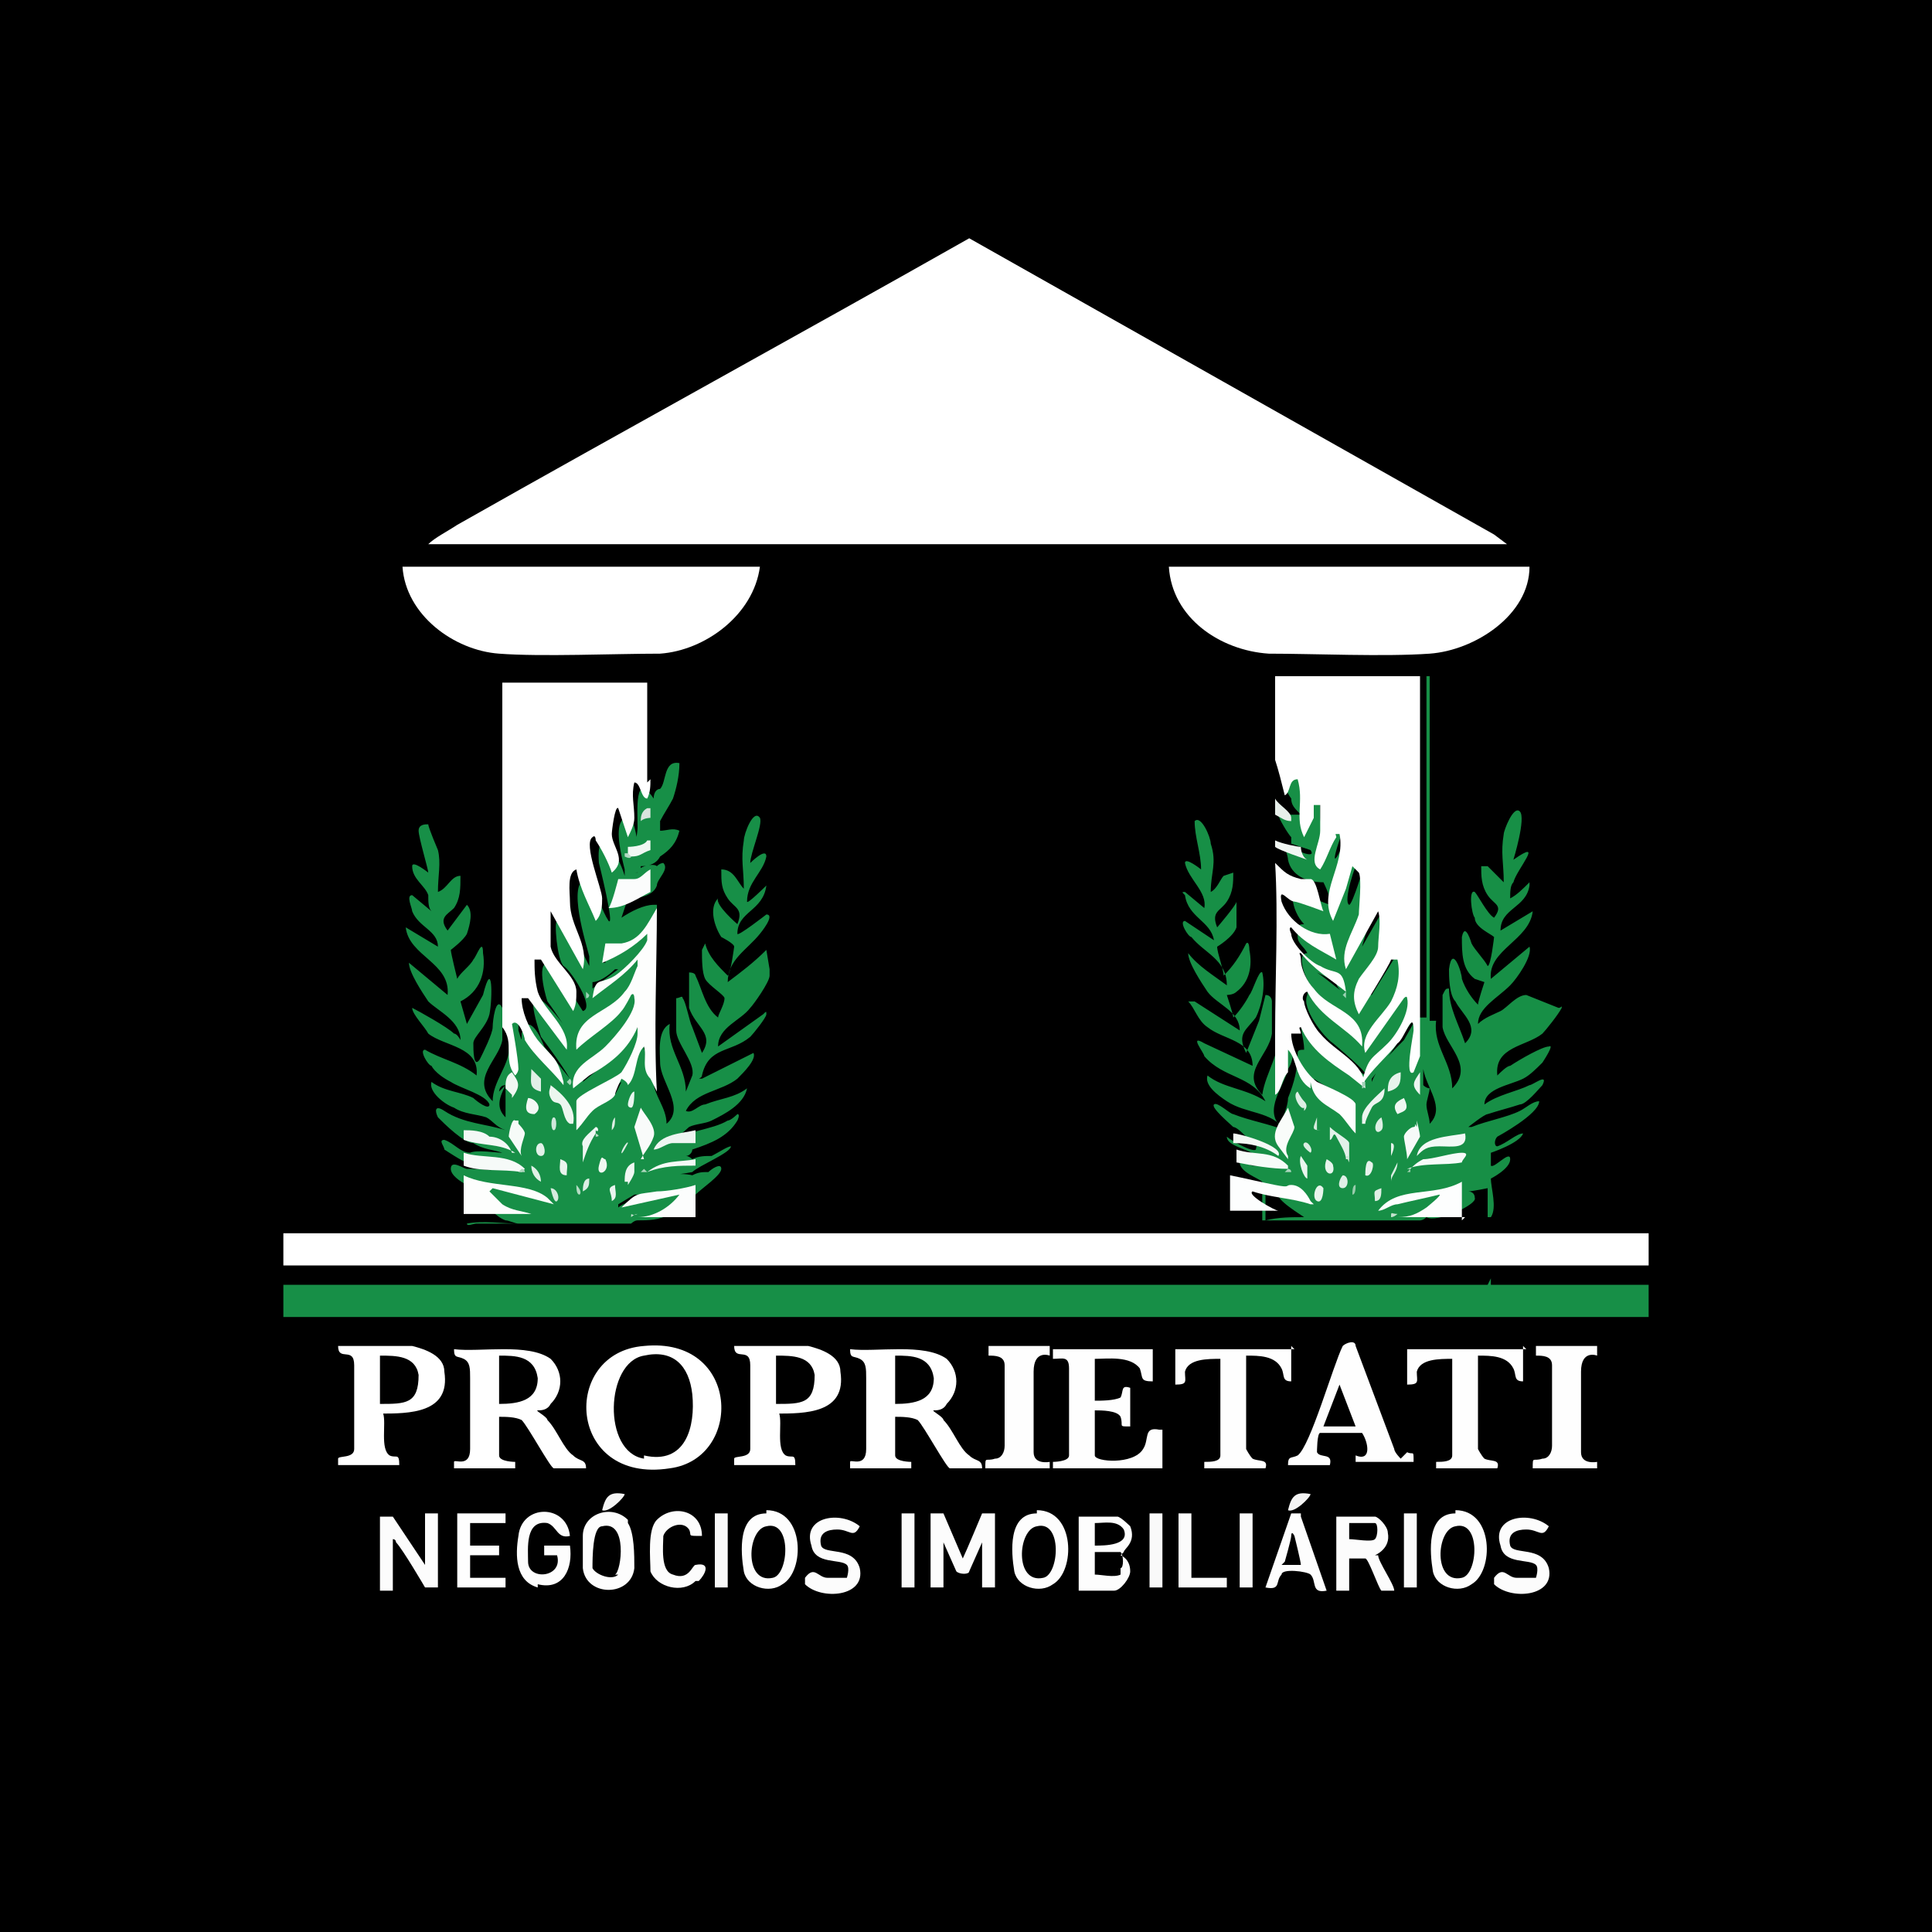 <?xml version="1.0" encoding="UTF-8"?>
<svg id="Camada_1" xmlns="http://www.w3.org/2000/svg" version="1.1" viewBox="0 0 60 60">
  <!-- Generator: Adobe Illustrator 29.2.1, SVG Export Plug-In . SVG Version: 2.1.0 Build 116)  -->
  <defs>
    <style>
      .st0 {
        fill: #deefe4;
      }

      .st1 {
        fill: #c6e2d3;
      }

      .st2 {
        fill: #dae4dd;
      }

      .st3 {
        fill: #f3f9f5;
      }

      .st4 {
        fill: #9bceac;
      }

      .st5 {
        fill: #eef6f2;
      }

      .st6 {
        fill: #178f46;
      }

      .st7 {
        fill: #178f47;
      }

      .st8 {
        fill: #f6fbf8;
      }

      .st9 {
        fill: #b6dac4;
      }

      .st10 {
        fill: #eff7f2;
      }

      .st11 {
        fill: #e8f5ec;
      }

      .st12 {
        fill: #a2d1b6;
      }

      .st13 {
        fill: #bcdcc8;
      }

      .st14 {
        fill: #bcddc7;
      }

      .st15 {
        fill: #dff1e6;
      }

      .st16 {
        fill: #9ed0b6;
      }

      .st17 {
        fill: #ecf6ef;
      }

      .st18 {
        fill: #f4f4f4;
      }

      .st19 {
        fill: #d5ebde;
      }

      .st20 {
        fill: #e2f1e9;
      }

      .st21 {
        fill: #fdfefd;
      }

      .st22 {
        fill: #9eceb1;
      }

      .st23 {
        fill: #fbfcfc;
      }

      .st24 {
        fill: #c8e3d2;
      }

      .st25 {
        fill: #ecf5f1;
      }

      .st26 {
        fill: #e7f4ec;
      }

      .st27 {
        fill: #e7f3eb;
      }

      .st28 {
        fill: #e3f1e9;
      }

      .st29 {
        fill: #d1edde;
      }

      .st30 {
        fill: #f3f8f6;
      }

      .st31 {
        fill: #91caab;
      }

      .st32 {
        fill: #ddefe5;
      }

      .st33 {
        fill: #e7efea;
      }

      .st34 {
        fill: #add7bc;
      }

      .st35 {
        fill: #f9fcfa;
      }

      .st36 {
        fill: #c8e8cf;
      }

      .st37 {
        fill: #deefe5;
      }

      .st38 {
        fill: #e9f6f0;
      }

      .st39 {
        fill: #ebf6ef;
      }

      .st40 {
        fill: #a6d5b8;
      }

      .st41 {
        fill: #f0f8f1;
      }

      .st42 {
        fill: #abd5bd;
      }

      .st43 {
        fill: #c7e4cf;
      }

      .st44 {
        fill: #99ccac;
      }

      .st45 {
        fill: #f4f9f6;
      }

      .st46 {
        fill: #e9f4ed;
      }

      .st47 {
        fill: #9fd3b6;
      }

      .st48 {
        fill: #fff;
      }

      .st49 {
        fill: #a6d2ba;
      }

      .st50 {
        fill: #eaf5ef;
      }

      .st51 {
        fill: #f0f7f2;
      }

      .st52 {
        fill: #cfe8db;
      }

      .st53 {
        fill: #b2d9c2;
      }

      .st54 {
        fill: #f3f9f6;
      }

      .st55 {
        fill: #f9f9f9;
      }

      .st56 {
        fill: #f9fbfa;
      }

      .st57 {
        fill: #f1f7f3;
      }

      .st58 {
        fill: #fafafa;
      }

      .st59 {
        fill: #a6d4b9;
      }

      .st60 {
        fill: #dfefe5;
      }

      .st61 {
        fill: #dfefe6;
      }

      .st62 {
        fill: #fefefe;
      }

      .st63 {
        fill: #ecf5f0;
      }

      .st64 {
        fill: #eff7f3;
      }

      .st65 {
        fill: #e0f0e7;
      }

      .st66 {
        fill: #d5ebdd;
      }

      .st67 {
        fill: #dbede2;
      }

      .st68 {
        fill: #c9e6d4;
      }

      .st69 {
        fill: #c6e4cf;
      }

      .st70 {
        fill: #b5dcc3;
      }

      .st71 {
        fill: #afd6bf;
      }

      .st72 {
        fill: #f7fbf9;
      }

      .st73 {
        fill: #c4e3ce;
      }

      .st74 {
        fill: #09100b;
      }

      .st75 {
        fill: #dbeee3;
      }

      .st76 {
        fill: #fbfbfb;
      }

      .st77 {
        fill: #fcfcfc;
      }

      .st78 {
        fill: #e7f3ec;
      }

      .st79 {
        fill: #e6f3eb;
      }

      .st80 {
        fill: #f6faf8;
      }

      .st81 {
        fill: #c4e2d1;
      }

      .st82 {
        fill: #fdfefe;
      }

      .st83 {
        fill: #deeee5;
      }

      .st84 {
        fill: #f2f8f4;
      }

      .st85 {
        fill: #fdfdfd;
      }

      .st86 {
        fill: #fcfdfd;
      }
    </style>
  </defs>
  <rect width="60" height="60"/>
  <g>
    <path d="M13.3,47h.4v2.3c-.1,0-.3,0-.4,0,0,0-.7-1.2-.9-1.4,0,0,0-.1-.1-.1v1.6h-.4c0-.3,0-2.2,0-2.3,0,0,.4,0,.4,0l1,1.5v-1.6Z"/>
    <path d="M11.8,43.9c.9,0,2.2,0,2-1.3,0-.5-.6-.7-1-.8-.4,0-.8,0-1.1,0-.4,0-.8,0-1.2,0,0,.5.5,0,.5.6,0,.8,0,1.8,0,2.6,0,.3-.5.2-.5.3,0,0,0,.2,0,.2,0,0,1.6,0,1.9,0,0-.4-.1-.2-.3-.3-.3-.2-.1-1-.2-1.3ZM11.8,42.1c.5,0,1.1,0,1.2.6,0,.9-.4.9-1.2.9v-1.5Z"/>
    <polygon points="14.2 47 15.7 47 15.7 47.3 14.6 47.3 14.6 48 15.5 48 15.5 48.3 14.6 48.3 14.6 49 15.7 49 15.7 49.3 14.2 49.3 14.2 47"/>
    <path d="M17.7,48.1c.1.7-.2,1.4-1,1.2-.7-.2-.7-1-.6-1.6.1-1,1.5-1,1.6,0-.4.1-.4-.3-.7-.4-.7-.1-.6.8-.6,1.2,0,.6,1.1.5.9-.2h-.4s0-.3,0-.3h.8Z"/>
    <path d="M17.8,45.2c-.3-.2-.5-.8-.8-1.1,0-.1-.4-.3-.3-.3.1,0,.3,0,.4-.2.4-.4.4-1,0-1.4-.7-.5-2.2-.2-3-.3,0,.3.1.2.3.3.2.1.2.3.2.6,0,.5,0,1.7,0,2.2,0,.6-.5.3-.5.4,0,0,0,.2,0,.2,0,0,1.6,0,1.9,0,0,0,0-.2,0-.2,0,0-.5,0-.5-.2v-1.2c.2,0,.5,0,.7.1.2.2.9,1.5,1,1.5h1c0-.3-.2-.2-.4-.4ZM15.5,43.6v-1.5c.5,0,1.1,0,1.2.7,0,.7-.6.8-1.2.8Z"/>
    <path d="M18.7,46.9c.1-.4.2-.6.7-.5,0,.1-.5.6-.7.5Z"/>
    <path d="M19.5,47.2c-.5-.5-1.4-.2-1.4.5,0,.2,0,.7,0,1,.1.9,1.5.9,1.6,0,0-.4,0-1.1-.2-1.4ZM19.2,48.9c-.2.2-.7,0-.8-.2,0-.3,0-1.3.3-1.3.8-.2.6,1.4.4,1.5Z"/>
    <path d="M21.6,49.1c-.4.4-1.2.2-1.4-.3,0-.4-.1-1.3.2-1.6.5-.5,1.4-.3,1.4.5-.5,0-.3,0-.4-.2-.2-.3-.7-.1-.8.2,0,.3-.1,1.1.3,1.2.5.2.6-.3.7-.3.5-.1.3.3.1.5Z"/>
    <path d="M20,41.8c-2.6.2-2.4,4.3.8,3.8,2.3-.3,2.2-4.1-.8-3.8ZM20,45.3c-1.3-.2-1.2-3,0-3.2.9-.2,1.4.3,1.5,1.2.1,1-.2,2.2-1.5,1.9Z"/>
    <rect x="22.2" y="47" width=".4" height="2.3"/>
    <path d="M12.5,17.6h11.1c-.2,1.5-1.7,2.6-3.1,2.7-1.4,0-3.7.1-5,0-1.4-.1-2.9-1.2-3-2.7Z"/>
    <path d="M23.8,29.5c-.4.4-.8.7-1.2,1,0-.7.6-1,1-1.5,0,0,.5-.6.2-.6,0,0-.9.7-.9.6,0-.7.8-.7.9-1.5,0,0,0-.1,0,0,0,0-.6.6-.6.5,0-.6.5-.9.6-1.4,0-.3-.5.2-.5.2,0-.3.4-1.2.3-1.4-.2-.3-.5.5-.5.7-.1.6,0,.9,0,1.5-.2-.2-.3-.6-.7-.6,0,.4,0,.6.2.9.2.3.5.3.3.8,0,0-.7-.6-.6-.8-.3.3-.1.9.1,1.2,0,0,.4.2.4.3,0,0-.1.8-.2.9-.3-.3-.6-.6-.7-1,0,0-.1.2-.1.2,0,.3,0,.7.1.9.1.2.6.5.6.6,0,.2-.2.5-.2.6-.4-.3-.5-.9-.7-1.3,0,0,0-.1-.2-.1,0,.3,0,.8,0,1.1.2.6.8.8.4,1.4l-.3-.8c-.1-.2-.2-.8-.3-.9,0-.1-.1,0-.2,0,0,.3,0,.7,0,1,0,.4.6,1,.5,1.4l-.2.5c0-.8-.6-1.3-.5-2.1-.4.2-.3.9-.3,1.2,0,.6.8,1.4.2,1.9,0-.5-.4-.9-.4-1.3-.1-1.7,0-4,0-5.7,0,0,0,0,0-.1,0-.2,0-.5,0-.7,0-.2.4-.5.2-.7,0,0-.1,0-.2.1v-.3c.3-.2.5-.4.6-.8-.2-.1-.4,0-.6,0v-.3c.1-.2.3-.5.4-.7.1-.3.2-.7.2-1.1-.5-.1-.4.6-.6.8,0-1,0-2.1,0-3.1h-4.5c-.1,0,0,.2,0,.3,0,1.7,0,3.5,0,5.3v2.2s0,0,0,0c0,1,0,2-.2,2.9,0,.1,0,.3,0,.5,0,.5-.5,1-.5,1.6-.7-.7.2-1.3.3-1.9,0-.2,0-.8,0-1-.2-.4-.3.4-.3.6,0,.2-.3.8-.4,1-.2.3-.2-.3-.2-.5,0-.2.4-.5.5-.9.1-.5.1-1.8-.2-.6l-.5.9-.2-.7c.6-.3.8-.9.7-1.5,0-.5-.2.1-.3.2-.1.2-.4.4-.5.6,0,0-.2-.8-.2-.9,0,0,.4-.3.5-.5.1-.3.2-.7,0-.9l-.6.8c-.3-.4,0-.5.2-.7.2-.3.2-.6.2-1-.3,0-.4.4-.7.5,0-.5.1-.9,0-1.3,0,0-.3-.7-.3-.8-.1,0-.3,0-.3.2,0,.2.3,1.2.3,1.3,0,0-.5-.4-.5-.2,0,.4.4.6.5.9,0,.2,0,.4.1.5,0,0-.6-.5-.6-.5-.2,0,0,.4,0,.5.2.5.8.6.8,1.1l-1-.6c.1.9,1.4,1.1,1.3,2.1l-1.2-1c0,.3.4.9.6,1.2.3.3,1,.6,1,1.2,0,0-.1-.2-.2-.2-.2-.2-1.1-.7-1.3-.8,0,0,0,0,0,0,0,.2.4.6.5.8.5.4,1.6.4,1.5,1.3-.5-.4-1.1-.5-1.6-.8-.2,0,.1.5.2.5.1.2.4.4.6.5.3.2,1.1.4,1.2.7,0,.2-.4-.1-.5-.2-.4-.2-.9-.2-1.3-.5-.1.3.4.7.7.8.3.2.7.2,1,.3.2.1.3.3.6.4h0c-.6-.2-1.3-.2-1.9-.6-.3-.2-.3,0-.2.2.2.2.8.8,1.1.8v.3c-.3,0-.5-.3-.8-.4-.2,0,0,.2,0,.3,0,0,.6.4.7.4v.4c-.1,0-.5-.4-.5-.2,0,.2.3.4.5.5,0,.4,0,.8,0,1.2,0,0,0,0,0,0,0,.1.2,0,.3,0,1.6,0,3.2,0,4.8,0,0,0,.1,0,.2,0,.6,0,1.2,0,1.8,0v-1.1c.2,0,.8-.5.8-.7,0-.2-.3,0-.4.1-.2,0-.3,0-.5.1v-.3c.2,0,1.2-.5,1.2-.7,0,0,0-.1,0,0-.1,0-.4.2-.6.3-.2,0-.4,0-.6.1v-.3c.6-.2,1.1-.4,1.4-.9,0,0,.1-.2,0-.2,0,0-.2.2-.3.2-.5.3-1.3.3-1.8.7,0,0,0,0,0,0,0,0,.5-.4.6-.5.2-.1.5-.1.7-.2.4-.2,1-.5,1.1-1-.4.3-.8.3-1.3.5-.2,0-.4.3-.6.2.3-.6,1.1-.6,1.6-1,.2-.2.6-.6.5-.8l-1.6.8c-.2,0,0,0,0-.1.2-.9.9-.7,1.5-1.2.1-.1.5-.6.5-.7,0-.1,0-.1-.1,0l-1.4,1c0-.6.7-.8,1-1.2.1-.1.6-.8.6-1,0,0,0-.2,0-.2ZM15.5,33.9c0,0,0-.2.2-.2,0,0,0,0,0,0,0,.2,0,.2,0,.4v.2c0,.1,0,.3,0,.4-.3-.3-.2-.6,0-1Z"/>
    <path d="M23.8,47c-.9,0-.8,1.2-.7,1.8.1.5.8.7,1.2.4.7-.4.7-2.3-.5-2.3ZM24,49c-.9.2-.8-1.5-.2-1.6.8-.2.7,1.5.2,1.6Z"/>
    <path d="M24.1,43.9c.9,0,2.2,0,2-1.3,0-.5-.6-.7-1-.8-.4,0-.8,0-1.1,0-.4,0-.8,0-1.2,0,0,.5.5,0,.5.6,0,.8,0,1.8,0,2.6,0,.3-.5.2-.5.3,0,0,0,.2,0,.2,0,0,1.6,0,1.9,0,0-.4-.1-.2-.3-.3-.3-.2-.1-1-.2-1.3ZM24.1,42.1c.5,0,1.1,0,1.2.6,0,.9-.4.9-1.2.9v-1.5Z"/>
    <path d="M26.7,48.5c.2.9-1.2,1-1.7.5.3-.4.4,0,.7,0,.1,0,.5,0,.6,0,0,0,.1-.3,0-.4-.2-.2-1,0-1.1-.6-.3-.9.9-1.1,1.5-.6-.2.4-.3.1-.7.1-.3,0-.6.1-.5.5.1.3,1,0,1.2.7Z"/>
    <rect x="28" y="47" width=".4" height="2.3"/>
    <path d="M30.1,45.2c-.3-.2-.5-.8-.8-1.1,0-.1-.4-.3-.3-.3.1,0,.3,0,.4-.2.4-.4.4-1,0-1.4-.7-.5-2.2-.2-3-.3,0,.3.1.2.3.3.2.1.2.3.2.6,0,.5,0,1.7,0,2.2,0,.6-.5.3-.5.4,0,0,0,.2,0,.2,0,0,1.6,0,1.9,0,0,0,0-.2,0-.2,0,0-.5,0-.5-.2v-1.2c.2,0,.5,0,.7.1.2.2.9,1.5,1,1.5h1c0-.3-.2-.2-.4-.4ZM27.8,43.6v-1.5c.5,0,1.1,0,1.2.7,0,.7-.6.8-1.2.8Z"/>
    <path d="M30.9,47v2.3h-.4v-1.4l-.4.9c0,.1-.3.1-.4,0l-.4-.9v1.4h-.4v-2.3c.1,0,.3,0,.4,0l.6,1.4c.1-.2.6-1.4.6-1.4,0,0,.3,0,.4,0Z"/>
    <path d="M31.1,45c0-.5,0-2,0-2.5,0-.3-.3-.3-.5-.3v-.3h1.9c0,0,0,.3,0,.3,0,0-.5-.2-.5.5,0,.8,0,1.7,0,2.5,0,.4.5.3.5.3,0,0,0,.2,0,.2h-1.9c0-.4,0-.2.3-.3.2,0,.3-.2.3-.4Z"/>
    <path d="M32.2,47c-.9,0-.8,1.2-.7,1.8.1.5.8.7,1.2.4.7-.4.7-2.3-.5-2.3ZM32.4,49c-.9.2-.8-1.5-.2-1.6.8-.2.7,1.5.2,1.6Z"/>
    <path d="M34.9,48.2c0-.1.4-.3.2-.8,0,0-.3-.3-.4-.3-.3,0-.8,0-1.2,0v2.3h1.1c.2,0,.5-.4.5-.6,0-.4-.3-.5-.3-.5ZM34,47.3c.3,0,.7-.1.9.2.2.5-.6.5-.9.5v-.7ZM34.8,48.9c-.2.1-.6,0-.8,0v-.7c.2,0,.7,0,.8,0,.1.1.1.5,0,.5Z"/>
    <rect x="35.7" y="47" width=".4" height="2.3"/>
    <path d="M36.1,44.4v1.2h-3.4s0-.2,0-.2c0,0,.5,0,.5-.2,0-.9,0-1.8,0-2.7,0-.4-.2-.3-.5-.3v-.3h3.1c0,.3,0,.6,0,1-.4,0-.3-.1-.4-.4-.3-.4-1-.3-1.4-.3v1.3c.2,0,.6,0,.8-.1.1-.2,0-.4.3-.3v1.2c-.4,0-.2,0-.3-.3-.1-.2-.6-.2-.8-.2v1.4c0,.2,1.2.3,1.5-.2.2-.3,0-.7.5-.6Z"/>
    <polygon points="37 49 38.1 49 38.1 49.3 36.6 49.3 36.6 47 37 47 37 49"/>
    <rect x="38.5" y="47" width=".4" height="2.3"/>
    <path d="M39.2,45.6h-1.9s0-.2,0-.2c.2,0,.5,0,.5-.2v-3c-.4,0-1,0-1.1.4,0,.3.1.4-.3.4v-1.1h3.7v1.1c-.3,0-.2-.2-.3-.4-.2-.4-.7-.4-1.1-.4v2.9s.1.2.2.3c.2.1.5,0,.4.3Z"/>
    <path d="M40,46.9c.1-.4.2-.6.7-.5,0,.1-.5.6-.7.5Z"/>
    <path d="M40.4,47h-.3s-.8,2.3-.8,2.3c.5.1.3-.2.5-.4,0-.2.8-.1.9,0,.2.2,0,.6.5.5l-.8-2.3ZM39.9,48.5s.2-.7.2-.8c0,0,0-.2.1,0,0,0,.2.8.2.9h-.6Z"/>
    <path d="M42.7,48.3s.5-.2.4-.7c0-.2-.3-.5-.4-.5-.3,0-.8,0-1.2,0v2.3h.4v-1c.1,0,.3,0,.5,0,.1,0,.4.9.5,1,0,0,.3,0,.4,0,0-.2-.5-.9-.5-1.1ZM41.9,48v-.7c.2,0,.7,0,.8,0,.1,0,.1.4,0,.5-.1.1-.6,0-.8,0Z"/>
    <path d="M43.5,45.3c0,0-.2-.2-.2-.3l-1.2-3.2c0-.2-.3-.1-.4,0-.3.6-1,3.1-1.4,3.4-.2.1-.3,0-.3.3h1.3c.1-.4-.3-.2-.4-.4,0,0,0-.6.1-.6,0,0,1.2,0,1.3,0,.2.3.3.9-.2.7,0,0,0,.2,0,.2h1.8c0-.4,0-.2-.2-.3ZM41.1,44.3l.5-1.3.5,1.3h-1Z"/>
    <rect x="43.6" y="47" width=".4" height="2.3"/>
    <path d="M45.2,47c-.9,0-.8,1.2-.7,1.8.1.5.8.7,1.2.4.7-.4.7-2.3-.5-2.3ZM45.4,49c-.9.2-.8-1.5-.2-1.6.8-.2.7,1.5.2,1.6Z"/>
    <path d="M46.7,16.9H13.3c.2-.2.6-.4.9-.6,5.3-3,10.6-5.9,15.9-8.9l16.3,9.2.4.3Z"/>
    <path d="M46.4,45.6h-1.9s0-.2,0-.2c.2,0,.5,0,.5-.2v-3c-.4,0-1,0-1.1.4,0,.3.1.4-.3.4v-1.1h3.7v1.1c-.3,0-.2-.2-.3-.4-.2-.4-.7-.4-1.1-.4v2.9s.1.2.2.3c.2.1.5,0,.4.3Z"/>
    <path d="M36.4,17.6h11.1c0,1.5-1.7,2.6-3.1,2.7-1.4.1-3.6,0-5,0-1.5-.1-3-1.1-3.1-2.7Z"/>
    <path d="M47.4,30.9c-.3,0-.6.4-.8.5-.2.1-.5.2-.7.4,0-.5.6-.8,1-1.2.2-.2.7-.9.6-1.2l-1.2,1c-.1-.9,1.2-1.2,1.3-2.1l-1,.6c0-.7.8-.7.9-1.4,0,0,0-.2,0-.1-.2.2-.4.4-.6.5,0-.2,0-.4.1-.5.1-.4,1-1.4,0-.7,0,0,.4-1.3.2-1.5-.2-.2-.5.6-.5.7-.1.6,0,.9,0,1.5l-.5-.5h-.2c0,.3,0,.6.2.9.2.3.5.3.2.7-.2-.1-.5-.7-.6-.8-.2-.1-.1.7,0,.8,0,.3.5.5.6.6,0,0-.1.9-.2.9-.1-.2-.4-.5-.5-.7,0,0-.2-.7-.3-.2,0,.5,0,1,.4,1.3,0,0,.3.1.3.1,0,0-.2.6-.2.7-.2-.2-.4-.5-.5-.8,0-.2-.3-1.1-.4-.3,0,.2,0,.8.2,1,.2.4.8.8.3,1.3-.2-.6-.5-1.1-.5-1.7-.1,0-.1,0-.2.2,0,.2,0,.7,0,1,.1.6,1,1.2.3,1.9,0-.8-.6-1.3-.5-2.1h-.2c0,.1,0-10.7,0-10.7h-4.5s0,2.6,0,2.6c0-.3-.1-.4-.4-.3,0,.5.1,1.2.4,1.6v.5c-.1,0-.3-.1-.4,0,0,.1.3.6.4.7,0,0,0,.2,0,.2,0,0-.1,0-.1,0,0,0,.1.3.1.4.1,1.6,0,3.6,0,5.3l-.3-.3c.1.8-.4,1.4-.5,2.1-.7-.7.2-1.2.3-1.9,0-.3,0-.8,0-1,0,0,0-.2-.2-.2l-.2.8-.4,1c-.3-.6,0-.7.3-1.1.2-.4.3-1,.2-1.4-.1-.1-.3.6-.4.7-.1.2-.3.5-.5.7,0-.1-.2-.7-.2-.7,0,0,.2,0,.3-.1.4-.3.5-.8.4-1.3,0,0,0-.3-.1-.2-.2.4-.4.7-.7,1,0-.2-.2-.7-.2-.9,0,0,.5-.3.6-.6,0-.1,0-1,0-.8,0,.1-.6.8-.6.8-.2-.5.1-.5.3-.8.2-.3.2-.6.2-.9,0,0-.3.1-.3.1-.1.1-.2.4-.4.5,0-.6.2-.9,0-1.5,0-.2-.3-.9-.5-.7,0,.5.2,1,.2,1.5,0,0-.5-.4-.5-.2.1.5.7.9.6,1.4,0,0-.6-.5-.6-.5-.1,0-.1,0,0,.1.1.7.8.8.9,1.4,0,0-.9-.6-.9-.6-.2,0,.1.5.2.5.4.5,1.1.7,1.1,1.5-.4-.3-.9-.6-1.2-1,0,.3.4.9.6,1.2.3.4,1,.6,1,1.2l-1.4-.9h-.2c.2.2.3.6.6.8.5.4,1.4.4,1.4,1.2l-1.5-.7c-.5-.3,0,.3,0,.4.6.7,1.5.6,1.9,1.4-.6-.4-1.3-.4-1.8-.8-.1.3.3.6.6.8.6.4,1.4.3,1.8.9-.5-.2-1.1-.3-1.6-.5-.1,0-.5-.4-.6-.3-.1.1.5.6.6.7.1,0,.3.2.4.3.2.1.4,0,.3.4-.1.1-.8-.3-.9-.4,0,0-.1,0,0,0,0,.4,1.2.4,1,.9,0,0-.2,0-.2,0-.1,0-.5-.3-.4-.1,0,.3.6.5.7.6,0,.3,0,1,0,1.2,0,0,0,0,.1,0,.5,0,1.3,0,1.8,0,1,0,2,0,2.9,0,0,0,.1,0,.2,0,.7,0,1.4,0,2.1,0,.2-.3,0-.9,0-1.2,0,0,.6-.3.6-.6,0-.3-.5.3-.6.2,0,0,0-.3,0-.4,0,0,.9-.3,1-.6,0,0,0-.1,0,0-.2,0-.5.3-.8.4-.1,0-.1-.2,0-.3,0,0,1.3-.7,1.3-1.1-.2,0-.4.2-.6.3-.4.2-1,.3-1.5.5,0,0-.2,0-.1,0,0,0,.5-.4.6-.4.3-.1.7-.2,1-.3.2,0,.6-.5.7-.6.2-.4-.3,0-.4,0-.4.2-1,.3-1.4.6,0-.5.8-.6,1.2-.8.2-.1.4-.3.6-.5,0,0,.4-.6.2-.5-.2,0-.9.4-1.2.6-.1,0-.3.2-.4.3-.1-.9.9-.9,1.4-1.3.1-.1.5-.6.6-.8,0-.1,0,0-.1,0ZM44.2,33.2c.1.6.7,1.2.2,1.7,0-.2-.1-.4-.1-.6,0-.1.1-.4.1-.5,0,0-.1,0-.2-.1,0-.1,0-.3,0-.4,0,0,0-.1,0-.1ZM39.6,33.1c0,.3,0,.6,0,.9,0,.3-.2.6-.2.9-.6-.5.1-1.3.2-1.8Z"/>
    <path d="M48.1,48.5c.2.9-1.2,1-1.7.5.3-.4.4,0,.7,0,.1,0,.5,0,.6,0,0,0,.1-.3,0-.4-.2-.2-1,0-1.1-.6-.3-.9.9-1.1,1.5-.6-.2.4-.3.1-.7.1-.3,0-.6.1-.5.5.1.3,1,0,1.2.7Z"/>
    <path d="M49,42.6c0,.8,0,1.7,0,2.5,0,.4.5.3.5.3,0,0,0,.2,0,.2h-1.9c0-.4,0-.2.3-.3.2,0,.3-.2.3-.4,0-.5,0-2,0-2.5,0-.3-.3-.3-.5-.3v-.3h1.9c0,0,0,.3,0,.3,0,0-.5-.2-.5.5Z"/>
    <rect x="8.8" y="38.3" width="42.4" height="1"/>
    <polygon points="46.3 39.9 51.2 39.9 51.2 40.9 8.8 40.9 8.8 39.9 46.2 39.9 46.3 39.7 46.3 39.9"/>
    <path class="st48" d="M46.7,16.9H13.3c.2-.2.6-.4.9-.6,5.3-3,10.6-5.9,15.9-8.9l16.3,9.2.4.3Z"/>
    <path class="st6" d="M47.4,30.9c-.3,0-.6.4-.8.5-.2.1-.5.2-.7.4,0-.5.6-.8,1-1.2.2-.2.7-.9.6-1.2l-1.2,1c-.1-.9,1.2-1.2,1.3-2.1l-1,.6c0-.7.8-.7.9-1.4,0,0,0-.2,0-.1-.2.2-.4.4-.6.5,0-.2,0-.4.1-.5.1-.4,1-1.4,0-.7,0,0,.4-1.3.2-1.5-.2-.2-.5.6-.5.7-.1.6,0,.9,0,1.5l-.5-.5h-.2c0,.3,0,.6.2.9.2.3.5.3.2.7-.2-.1-.5-.7-.6-.8-.2-.1-.1.7,0,.8,0,.3.5.5.6.6,0,0-.1.9-.2.9-.1-.2-.4-.5-.5-.7,0,0-.2-.7-.3-.2,0,.5,0,1,.4,1.3,0,0,.3.1.3.1,0,0-.2.6-.2.7-.2-.2-.4-.5-.5-.8,0-.2-.3-1.1-.4-.3,0,.2,0,.8.2,1,.2.4.8.8.3,1.3-.2-.6-.5-1.1-.5-1.7-.1,0-.1,0-.2.2,0,.2,0,.7,0,1,.1.6,1,1.2.3,1.9,0-.8-.6-1.3-.5-2.1h-.2c0,.1,0-10.7,0-10.7h-.1c0,0,0,10.6,0,10.6,0,0-.2,0-.3,0l-.4.7c-.4.4-.8.8-1,1.3,0,0,0,0,0,0,0,0,0,0,0-.1.4-.5.8-1.1,1.2-1.7.2-.2.5-1.3,0-1.1l-1,1.4c.2-.4.5-.8.8-1.2.3-.3.5-1.9-.2-1.3l-.8,1.3c-.3,0,.5-1.4.6-1.4.2-.2.3-1.4,0-1.5,0,0-.1,0-.1,0l-.8,1.4c.1-.4.3-.9.4-1.3,0-.3.2-1.9-.3-1.4,0,.1-.4,1.4-.5,1.4-.2-.1.2-1.3.3-1.4,0-.3.2-1.2-.3-.9-.5,1.2-.6,1.1-.2,0,0-.4,0-1.3-.5-.7,0,.3-.2.8-.2.2,0-1.2-.1-1.5-.5-.9l-.2-.8h-.2c0-.3-.1-.4-.4-.4,0,.5.1,1.2.4,1.6,0,.2.1.3.3.5-.1,0-.2,0-.3,0-.1,0-.3-.1-.4,0,0,.1.3.6.4.7,0,0,0,.2,0,.2l.6.2c.2.3-.5,0-.6-.1h-.1s-.1,0-.1,0c0,0,.1.3.1.4.1.5.6.7,1.1.7,0,0,.3.6.2.7,0,0-.5-.2-.6-.2-.8-.6-.6.4-.2.8-.3,0-.2.2-.2.4,0,.2.2.3.3.5-.4,0,0,1,.2,1.1-.1,0-.2,0-.2.2-.2.4.5,1.3.8,1.5,0,0,1.2,1,1,1,0,0-.7-.5-.8-.6-.4-.3-.7-.6-.9-1,0,0-.1,0-.2,0-.2,0,0,.4,0,.8,0,0,0,0,0,0-.1,0-.2,0-.2.1,0,.5-.1.9-.3,1.4,0,.3-.2.6-.2.9-.6-.5.1-1.3.2-1.8.2-.3.2-.7,0-1l-.3-.3c.1.8-.4,1.4-.5,2.1-.7-.7.2-1.2.3-1.9,0-.3,0-.8,0-1,0,0,0-.2-.2-.2l-.2.8-.4,1c-.3-.6,0-.7.3-1.1.2-.4.3-1,.2-1.4-.1-.1-.3.6-.4.7-.1.2-.3.5-.5.7,0-.1-.2-.7-.2-.7,0,0,.2,0,.3-.1.4-.3.5-.8.4-1.3,0,0,0-.3-.1-.2-.2.4-.4.7-.7,1,0-.2-.2-.7-.2-.9,0,0,.5-.3.6-.6,0-.1,0-1,0-.8,0,.1-.6.8-.6.8-.2-.5.1-.5.3-.8.2-.3.2-.6.2-.9,0,0-.3.1-.3.1-.1.1-.2.4-.4.5,0-.6.2-.9,0-1.5,0-.2-.3-.9-.5-.7,0,.5.2,1,.2,1.5,0,0-.5-.4-.5-.2.1.5.7.9.6,1.4,0,0-.6-.5-.6-.5-.1,0-.1,0,0,.1.1.7.8.8.9,1.4,0,0-.9-.6-.9-.6-.2,0,.1.5.2.5.4.5,1.1.7,1.1,1.5-.4-.3-.9-.6-1.2-1,0,.3.4.9.6,1.2.3.4,1,.6,1,1.2l-1.4-.9h-.2c.2.2.3.6.6.8.5.4,1.4.4,1.4,1.2l-1.5-.7c-.5-.3,0,.3,0,.4.6.7,1.5.6,1.9,1.4-.6-.4-1.3-.4-1.8-.8-.1.3.3.6.6.8.6.4,1.4.3,1.8.9-.5-.2-1.1-.3-1.6-.5-.1,0-.5-.4-.6-.3-.1.1.5.6.6.7.1,0,.3.2.4.3.2.1.4,0,.3.4-.1.1-.8-.3-.9-.4,0,0-.1,0,0,0,0,.4,1.2.4,1,.9,0,0-.2,0-.2,0-.1,0-.5-.3-.4-.1,0,.3.6.5.7.6,0,.3,0,1,0,1.2h.1c0,0,0-1,0-1,.2,0,.3,0,.5.1-.4.1.4.6.7.8-.4,0-.8,0-1.2.1,0,0,0,0,.1,0,.5,0,1.3,0,1.8,0,1,0,2,0,2.9,0,0,0,.1,0,.2-.1.3.2,1.6-.4,1.5-.6,0-.2-.2-.2-.2-.2.1,0,.6-.1.6-.1v.9s.1,0,.1,0c.2-.3,0-.9,0-1.2,0,0,.6-.3.6-.6,0-.3-.5.3-.6.2,0,0,0-.3,0-.4,0,0,.9-.3,1-.6,0,0,0-.1,0,0-.2,0-.5.3-.8.4-.1,0-.1-.2,0-.3,0,0,1.3-.7,1.3-1.1-.2,0-.4.2-.6.3-.4.2-1,.3-1.5.5,0,0-.2,0-.1,0,0,0,.5-.4.6-.4.3-.1.7-.2,1-.3.2,0,.6-.5.7-.6.2-.4-.3,0-.4,0-.4.2-1,.3-1.4.6,0-.5.8-.6,1.2-.8.2-.1.4-.3.6-.5,0,0,.4-.6.2-.5-.2,0-.9.4-1.2.6-.1,0-.3.2-.4.3-.1-.9.9-.9,1.4-1.3.1-.1.5-.6.6-.8,0-.1,0,0-.1,0ZM44.2,33.2c.1.6.7,1.2.2,1.7,0-.2-.1-.4-.1-.6,0-.1.1-.4.1-.5,0,0-.1,0-.2-.1,0-.1,0-.3,0-.4,0,0,0-.1,0-.1ZM41.7,30.8c-.3-.2-.5-.4-.8-.6.2.1.4.2.6.3,0,.2.2.3.3.4,0,0,0,0,0,0h0ZM42,34.8c0-.1-.1-.2-.2-.3-.4-.3-.8-.6-1-1,.3.2,1,.6,1.2.7,0,0,0,0,.1,0-.2,0-.2.4-.1.6ZM40.4,33.4c0,0,0-.3-.1-.5.1.3.3.5.3.6,0,0,0,0,0,0-.1,0-.2,0-.3-.2ZM40,37.7c0,0,.1,0,.2,0,0,0,0,0,0,0,0,0-.1,0-.2,0ZM39.6,37c.2,0,.4,0,.6,0l.6.3s0,0,0,0c0,0,0,0,0,0,0,0,0,0,0,0,0-.1-.6-.3-1.1-.4Z"/>
    <path class="st7" d="M23.8,29.5c-.4.4-.8.7-1.2,1,0-.7.6-1,1-1.5,0,0,.5-.6.2-.6,0,0-.9.7-.9.6,0-.7.8-.7.9-1.5,0,0,0-.1,0,0,0,0-.6.6-.6.5,0-.6.5-.9.6-1.4,0-.3-.5.2-.5.2,0-.3.4-1.2.3-1.4-.2-.3-.5.5-.5.7-.1.6,0,.9,0,1.5-.2-.2-.3-.6-.7-.6,0,.4,0,.6.2.9.2.3.5.3.3.8,0,0-.7-.6-.6-.8-.3.3-.1.9.1,1.2,0,0,.4.2.4.3,0,0-.1.8-.2.9-.3-.3-.6-.6-.7-1,0,0-.1.2-.1.2,0,.3,0,.7.1.9.1.2.6.5.6.6,0,.2-.2.5-.2.6-.4-.3-.5-.9-.7-1.3,0,0,0-.1-.2-.1,0,.3,0,.8,0,1.1.2.6.8.8.4,1.4l-.3-.8c-.1-.2-.2-.8-.3-.9,0-.1-.1,0-.2,0,0,.3,0,.7,0,1,0,.4.6,1,.5,1.4l-.2.5c0-.8-.6-1.3-.5-2.1-.4.2-.3.9-.3,1.2,0,.6.8,1.4.2,1.9,0-.5-.4-.9-.4-1.3,0-.3-.1-.7-.1-1,0-.1-.1-.1-.2,0,0,0,0,0,0,0,0-.3.2-.8-.2-.7-.2.3-.3.6-.6.8-.1.1-1.1.9-1.1.9,0,0,.1-.3.2-.3.5-.4,2-1.7,1.6-2.4,0,0-.1,0-.2-.1.3-.5.5-1.2,0-1,.1-.1.2-.2.3-.3.1-.2.3-.7,0-.6-.4.3-.8.6-1.2.8v.2c-.1,0-.1,0-.1,0,0,0,0,0,0,0,0,0,0,0,0,0,0,0,0,0,0,0,.1,0,.2-.2.2-.5.7,0,1.4-.5,1.5-1.2,0,0,0,0,0-.1h-.1c-.3,0-.7.2-1,.4l.2-.6c.4,0,.8-.1.9-.4,0-.2.4-.5.2-.7,0,0-.1,0-.2.1-.1-.1-.6,0-.6.2,0,0-.1,0-.1,0,.1,0,.2,0,.2-.2.3,0,.5-.1.6-.3.3-.2.5-.4.6-.8-.2-.1-.4,0-.6,0,0,0,0-.2,0-.3.1-.2.3-.5.4-.7.1-.3.2-.7.2-1.1-.5-.1-.4.6-.6.8-.1,0-.2.1-.2.3-.6-.9-.5.4-.5.9,0,.2-.1.5,0,.6,0,0,0,0,0,0,0,0,0,0,0,0,0-.3-.2-1.4-.5-.8-.2.3,0,1.1.1,1.5v.2c-.2-.7-.9-1.7-.8-.4,0,0,.5,2,.3,1.8-.2-.3-.4-.9-.5-1.3,0,0,0-.1-.2,0-.6.1,0,2,.1,2.4v.3c0,0-.7-1.4-.7-1.4,0,0-.2,0-.3,0-.1,0,0,1.2.2,1.4.2.1,1,1.3.6,1.4l-.9-1.4c-.6-.4-.3.8-.2,1.1.3.4.6.9.9,1.3-.5-.8-1.9-2.6-1.1-.2.3.4.6.8.9,1.3l-.8-1c-.1-.3-.5-1.1-.7-.4,0,.3,0,.2-.1-.1v-10.6s-.1,0-.1,0c-.1,0,0,.2,0,.3,0,1.7,0,3.5,0,5.3,0,.7,0,1.5,0,2.2h0c0,1,0,2-.2,2.9,0,.1,0,.3,0,.5,0,.5-.5,1-.5,1.6-.7-.7.2-1.3.3-1.9,0-.2,0-.8,0-1-.2-.4-.3.4-.3.6,0,.2-.3.8-.4,1-.2.3-.2-.3-.2-.5,0-.2.4-.5.5-.9.1-.5.1-1.8-.2-.6l-.5.9-.2-.7c.6-.3.8-.9.7-1.5,0-.5-.2.1-.3.2-.1.2-.4.4-.5.6,0,0-.2-.8-.2-.9,0,0,.4-.3.5-.5.1-.3.2-.7,0-.9l-.6.8c-.3-.4,0-.5.2-.7.2-.3.2-.6.2-1-.3,0-.4.4-.7.5,0-.5.1-.9,0-1.3,0,0-.3-.7-.3-.8-.1,0-.3,0-.3.2,0,.2.3,1.2.3,1.3,0,0-.5-.4-.5-.2,0,.4.4.6.5.9,0,.2,0,.4.1.5,0,0-.6-.5-.6-.5-.2,0,0,.4,0,.5.2.5.8.6.8,1.1l-1-.6c.1.9,1.4,1.1,1.3,2.1l-1.2-1c0,.3.4.9.6,1.2.3.3,1,.6,1,1.2,0,0-.1-.2-.2-.2-.2-.2-1.1-.7-1.3-.8,0,0,0,0,0,0,0,.2.4.6.5.8.5.4,1.6.4,1.5,1.3-.5-.4-1.1-.5-1.6-.8-.2,0,.1.5.2.5.1.2.4.4.6.5.3.2,1.1.4,1.2.7,0,.2-.4-.1-.5-.2-.4-.2-.9-.2-1.3-.5-.1.3.4.7.7.8.3.2.7.2,1,.3.2.1.3.3.6.4h0c-.6-.2-1.3-.2-1.9-.6-.3-.2-.3,0-.2.2.2.2.8.8,1.1.8h0c.3.2.6.2.9.3-.2,0-.8-.1-1,0-.3,0-.5-.3-.8-.4-.2,0,0,.2,0,.3,0,0,.6.4.7.4h0c.6.2,1.2.4,1.8.5,0,0,0,0,0,0s0,0,0,0c0,0,0,0,0,0-.3-.2-1.3-.3-1.7-.3h-.1c-.1,0-.5-.3-.5,0,0,.2.3.4.5.5h0c.3.3.6.3.8.4-.4.1.1.6.4.7.1,0,.3.1.4.1-.5,0-1.1-.1-1.6,0,0,.1.2,0,.3,0,1.6,0,3.2,0,4.8,0,0,0,.1-.1.2-.1.3,0,.7,0,1-.2.2-.1.5-.4.3-.6.2,0,.3,0,.5,0h0c.2-.2.8-.6.8-.8,0-.2-.3,0-.4.1-.2,0-.3,0-.5.1-.4-.1-1.1,0-1.5.2,0,0,0,0,0,0,.5-.2,1-.2,1.5-.3h0c.2-.2,1.2-.6,1.2-.8,0,0,0-.1,0,0-.1,0-.4.2-.6.3-.2,0-.4,0-.6.1,0,0-.1-.1-.2-.1.1,0,.2-.1.2-.2.6-.2,1.1-.4,1.4-.9,0,0,.1-.2,0-.2,0,0-.2.2-.3.2-.5.3-1.3.3-1.8.7,0,0,0,0,0,0,0,0,.5-.4.6-.5.2-.1.5-.1.7-.2.4-.2,1-.5,1.1-1-.4.3-.8.3-1.3.5-.2,0-.4.3-.6.2.3-.6,1.1-.6,1.6-1,.2-.2.6-.6.5-.8l-1.6.8c-.2,0,0,0,0-.1.2-.9.9-.7,1.5-1.2.1-.1.5-.6.5-.7,0-.1,0-.1-.1,0l-1.4,1c0-.6.7-.8,1-1.2.1-.1.6-.8.6-1,0,0,0-.2,0-.2ZM19.2,30.1l-.8.6c0,0,0-.1,0-.2.2,0,.5-.2.7-.4,0,0,0,0,0,0ZM18.3,30.7v.2s-.1,0-.1,0c0,0,0,0,.1,0ZM19.3,33.5c.2-.1.3-.3.4-.5l-.2.5c0,0-.2,0-.2,0ZM19,34c-.5.3-.8.6-1,1,0-.3.1-.6,0-.7.1,0,.3,0,.4-.2.4-.2.6-.3.9-.5,0,0-.1.2-.2.4ZM17.6,33.5h0c0,.1,0,.1,0,.1,0,0,0,0,0-.1ZM15.5,33.9c0,0,0-.2.2-.2,0,0,0,0,0,0,0,.2,0,.2,0,.4v.2c0,.1,0,.3,0,.4-.3-.3-.2-.6,0-1ZM15.8,35.7s0,0,0,0c0,0,0,0,0,0,0,0,0,0,0,0,0,0,0,0,0,0,0,0,0,0,0-.1ZM16.3,37.7c0,0,.2,0,.3,0,0,0,0,0,0,0,0,0-.2,0-.3,0ZM19.2,37.4l.5-.3c.2,0,.3,0,.5,0-.4.1-.9.3-1,.4,0,0,0,0,0,0Z"/>
    <polygon class="st7" points="51.2 39.9 51.2 40.9 8.8 40.9 8.8 39.9 46.2 39.9 46.3 39.7 46.3 39.9 51.2 39.9"/>
    <rect class="st48" x="8.8" y="38.3" width="42.4" height="1"/>
    <path class="st48" d="M20.2,24.2c0,.2,0,.4-.1.6-.2,0-.2-.5-.4-.5-.1.4,0,.7,0,1.1,0,.2-.1.4-.2.6,0,0,0,0,0,0,0,0,0,0,0,0-.1-.3-.2-.6-.3-.9-.1-.1-.2.7-.2.8,0,.4.5.8,0,1.2-.1-.3-.3-.7-.5-1,0,0,0-.2-.1-.1-.3.2.3,1.6.3,1.9,0,.2,0,.5-.2.7-.2-.5-.5-1-.6-1.6-.3.1-.2.7-.2,1,0,.8.6,1.3.4,2.1l-1-1.8c0,.3,0,.8,0,1.1.1.5.8.9.8,1.4,0,.2,0,.4-.1.6l-1-1.6h-.2c0,.3,0,.6.1,1,.2.6,1,1.1.9,1.8l-1.2-1.6h-.2c0,.4.2.9.5,1.3.5.6.6.5.8,1.3,0,.1,0,.2,0,.1-.4-.5-.9-.9-1.2-1.4,0-.1-.2-.7-.4-.5,0,0,.2,1.1.2,1.4,0,0,0,.1-.1.2-.4-.5,0-1-.4-1.5v-2.8s0,0,0,0v-2.2s0-5.7,0-5.7h4.5c0,1,0,2.1,0,3.1Z"/>
    <path class="st48" d="M44.1,21v11.8s-.2.5-.2.5c-.3.2,0-1.2,0-1.3,0-.7-.3.3-.5.4-.3.4-.8.8-1.1,1.3,0,0,0,0,0,0,0,0,0,0,0-.1.2-.8.3-.7.8-1.2.3-.3.7-1,.6-1.4,0,0,0-.1-.1,0l-1.2,1.7c-.2-.6.5-1.1.8-1.6.2-.4.3-.8.2-1.3h-.2c0,.1-1,1.7-1,1.7-.2-.4-.2-.7,0-1.1.2-.3.6-.7.6-1,0-.3.1-.8,0-1.1l-1,1.8c-.2-.6.2-1.1.4-1.7,0-.2.1-1.1,0-1.3,0,0-.1-.1-.2-.2l-.2.7-.4,1c-.5-.9.4-1.7.2-2.7-.2,0-.1,0-.1.1-.2.3-.3.7-.5,1-.4-.2,0-.8,0-1.2,0-.1,0-.7,0-.8,0,0-.1,0-.2,0v.4s-.3.6-.3.6c-.3-.6,0-1.1-.2-1.8-.3,0-.2.4-.4.5-.1-.4-.2-.8-.3-1.1v-2.6s4.5,0,4.5,0Z"/>
    <path class="st48" d="M47.5,17.6c0,1.5-1.7,2.6-3.1,2.7-1.4.1-3.6,0-5,0-1.5-.1-3-1.1-3.1-2.7h11.1Z"/>
    <path class="st48" d="M23.6,17.6c-.2,1.5-1.7,2.6-3.1,2.7-1.4,0-3.7.1-5,0-1.4-.1-2.9-1.2-3-2.7h11.1Z"/>
    <path class="st62" d="M40.1,32.1c0,.5.4,1.2.8,1.5.2.1,1.2.5,1.2.7v.9c-.2-.2-.3-.4-.5-.6-.4-.3-.8-.4-.9-1v.2c-.5-.3-.4-.9-.7-1.2v.7c-.2.2-.2.6-.4.7,0-.3,0-.6,0-.9,0-.3,0-.7,0-1,0-1.6.1-3.7,0-5.3.3.3.4.4.8.5.1,0,.2,0,.3,0,.2,0,.3.8.4,1,0,0-.8-.3-.9-.3-.2,0-.5-.5-.4,0,.2.6.9,1.1,1.5,1l.2.8c-.5-.3-1-.5-1.4-1-.1,0,0,.2,0,.2,0,.3.6.9.9,1,.5.3.7,0,.8.8,0,0,0,0,0,0h0c0,0,0,0,0,0-.5-.4-1-.7-1.4-1.2-.1,0,0,0,0,.2,0,.3.2.7.4.9.5.7,1.6.7,1.5,1.8-.5-.6-1.3-.9-1.7-1.7-.1,0-.2.2-.1.3,0,.2.3.8.5,1,.5.6,1.4.9,1.4,1.7l-.5-.4c-.6-.4-1.2-.8-1.5-1.5-.1,0,0,.1,0,.2Z"/>
    <path class="st48" d="M30.1,45.2c-.3-.2-.5-.8-.8-1.1,0-.1-.4-.3-.3-.3.1,0,.3,0,.4-.2.4-.4.4-1,0-1.4-.7-.5-2.2-.2-3-.3,0,.3.1.2.3.3.2.1.2.3.2.6,0,.5,0,1.7,0,2.2,0,.6-.5.3-.5.4,0,0,0,.2,0,.2,0,0,1.6,0,1.9,0,0,0,0-.2,0-.2,0,0-.5,0-.5-.2v-1.2c.2,0,.5,0,.7.1.2.2.9,1.5,1,1.5h1c0-.3-.2-.2-.4-.4ZM27.8,43.6v-1.5c.5,0,1.1,0,1.2.7,0,.7-.6.8-1.2.8Z"/>
    <path class="st48" d="M17.8,45.2c-.3-.2-.5-.8-.8-1.1,0-.1-.4-.3-.3-.3.1,0,.3,0,.4-.2.4-.4.4-1,0-1.4-.7-.5-2.2-.2-3-.3,0,.3.1.2.3.3.2.1.2.3.2.6,0,.5,0,1.7,0,2.2,0,.6-.5.3-.5.4,0,0,0,.2,0,.2,0,0,1.6,0,1.9,0,0,0,0-.2,0-.2,0,0-.5,0-.5-.2v-1.2c.2,0,.5,0,.7.1.2.2.9,1.5,1,1.5h1c0-.3-.2-.2-.4-.4ZM15.5,43.6v-1.5c.5,0,1.1,0,1.2.7,0,.7-.6.8-1.2.8Z"/>
    <path class="st48" d="M20,41.8c-2.6.2-2.4,4.3.8,3.8,2.3-.3,2.2-4.1-.8-3.8ZM20,45.3c-1.3-.2-1.2-3,0-3.2.9-.2,1.4.3,1.5,1.2.1,1-.2,2.2-1.5,1.9Z"/>
    <path class="st21" d="M20.2,33.5c-.3-.3-.1-.7-.2-1-.3.3-.2.9-.5,1.2,0,0,0-.1-.2-.2,0,0-.2.4-.2.5-.1.2-.5.3-.7.5-.2.2-.3.4-.5.6v-.9c0-.2,1.2-.7,1.4-.9.2-.3.5-.9.5-1.2,0,0,0-.2,0-.2-.3.7-.8,1.1-1.5,1.5l-.5.4c-.1-.7.6-.9,1-1.3.3-.3,1-1.1.9-1.5,0,0,0-.2-.1-.1,0,0-.2.4-.3.5-.3.4-1,.8-1.4,1.2-.1-1.1,1-1.1,1.5-1.8.2-.2.3-.6.4-.8,0,0,0-.2,0-.2-.4.5-.9.8-1.4,1.2,0,0,0,0,0,0t0,0c0,0,0,0,0,0,0,0,0,0,0,0,.1-.7.2-.4.7-.7.3-.2.9-.8,1-1.1,0,0,0-.2,0-.2-.4.4-.9.7-1.4.9,0,0,0,0,0,0,0,0,0,0,0,0,0,0,0,0,0,0,0,0,.1-.6.1-.6,0,0,.4,0,.5,0,.6-.1.8-.6,1.1-1.1,0,1.7-.1,4,0,5.7Z"/>
    <path class="st62" d="M36.1,44.4v1.2h-3.4s0-.2,0-.2c0,0,.5,0,.5-.2,0-.9,0-1.8,0-2.7,0-.4-.2-.3-.5-.3v-.3h3.1c0,.3,0,.6,0,1-.4,0-.3-.1-.4-.4-.3-.4-1-.3-1.4-.3v1.3c.2,0,.6,0,.8-.1.1-.2,0-.4.3-.3v1.2c-.4,0-.2,0-.3-.3-.1-.2-.6-.2-.8-.2v1.4c0,.2,1.2.3,1.5-.2.2-.3,0-.7.5-.6Z"/>
    <path class="st48" d="M11.8,43.9c.9,0,2.2,0,2-1.3,0-.5-.6-.7-1-.8-.4,0-.8,0-1.1,0-.4,0-.8,0-1.2,0,0,.5.5,0,.5.6,0,.8,0,1.8,0,2.6,0,.3-.5.2-.5.3,0,0,0,.2,0,.2,0,0,1.6,0,1.9,0,0-.4-.1-.2-.3-.3-.3-.2-.1-1-.2-1.3ZM11.8,42.1c.5,0,1.1,0,1.2.6,0,.9-.4.9-1.2.9v-1.5Z"/>
    <path class="st48" d="M24.1,43.9c.9,0,2.2,0,2-1.3,0-.5-.6-.7-1-.8-.4,0-.8,0-1.1,0-.4,0-.8,0-1.2,0,0,.5.5,0,.5.6,0,.8,0,1.8,0,2.6,0,.3-.5.2-.5.3,0,0,0,.2,0,.2,0,0,1.6,0,1.9,0,0-.4-.1-.2-.3-.3-.3-.2-.1-1-.2-1.3ZM24.1,42.1c.5,0,1.1,0,1.2.6,0,.9-.4.9-1.2.9v-1.5Z"/>
    <path class="st62" d="M43.5,45.3c0,0-.2-.2-.2-.3l-1.2-3.2c0-.2-.3-.1-.4,0-.3.6-1,3.1-1.4,3.4-.2.1-.3,0-.3.3h1.3c.1-.4-.3-.2-.4-.4,0,0,0-.6.1-.6,0,0,1.2,0,1.3,0,.2.3.3.9-.2.7,0,0,0,.2,0,.2h1.8c0-.4,0-.2-.2-.3ZM41.1,44.3l.5-1.3.5,1.3h-1Z"/>
    <path class="st62" d="M47.3,41.8v1.1c-.3,0-.2-.2-.3-.4-.2-.4-.7-.4-1.1-.4v2.9s.1.2.2.3c.2.1.5,0,.4.3h-1.9s0-.2,0-.2c.2,0,.5,0,.5-.2v-3c-.4,0-1,0-1.1.4,0,.3.1.4-.3.4v-1.1h3.7Z"/>
    <path class="st62" d="M40.1,41.8v1.1c-.3,0-.2-.2-.3-.4-.2-.4-.7-.4-1.1-.4v2.9s.1.2.2.3c.2.1.5,0,.4.3h-1.9s0-.2,0-.2c.2,0,.5,0,.5-.2v-3c-.4,0-1,0-1.1.4,0,.3.1.4-.3.4v-1.1h3.7Z"/>
    <path class="st62" d="M49.5,45.6h-1.9c0-.4,0-.2.3-.3.2,0,.3-.2.3-.4,0-.5,0-2,0-2.5,0-.3-.3-.3-.5-.3v-.3h1.9c0,0,0,.3,0,.3,0,0-.5-.2-.5.5,0,.8,0,1.7,0,2.5,0,.4.5.3.5.3,0,0,0,.2,0,.2Z"/>
    <path class="st62" d="M32.5,45.6h-1.9c0-.4,0-.2.3-.3.2,0,.3-.2.3-.4,0-.5,0-2,0-2.5,0-.3-.3-.3-.5-.3v-.3h1.9c0,0,0,.3,0,.3,0,0-.5-.2-.5.5,0,.8,0,1.7,0,2.5,0,.4.5.3.5.3,0,0,0,.2,0,.2Z"/>
    <path class="st77" d="M30.9,47v2.3h-.4v-1.4l-.4.9c0,.1-.3.1-.4,0l-.4-.9v1.4h-.4v-2.3c.1,0,.3,0,.4,0l.6,1.4c.1-.2.6-1.4.6-1.4,0,0,.3,0,.4,0Z"/>
    <path class="st85" d="M34.9,48.2c0-.1.4-.3.2-.8,0,0-.3-.3-.4-.3-.3,0-.8,0-1.2,0v2.3h1.1c.2,0,.5-.4.5-.6,0-.4-.3-.5-.3-.5ZM34,47.3c.3,0,.7-.1.9.2.2.5-.6.5-.9.5v-.7ZM34.8,48.9c-.2.1-.6,0-.8,0v-.7c.2,0,.7,0,.8,0,.1.1.1.5,0,.5Z"/>
    <path class="st77" d="M13.6,47v2.3c-.1,0-.3,0-.4,0,0,0-.7-1.2-.9-1.4,0,0,0-.1-.1-.1v1.6h-.4c0-.3,0-2.2,0-2.3,0,0,.4,0,.4,0l1,1.5v-1.6h.4Z"/>
    <path class="st77" d="M42.7,48.3s.5-.2.4-.7c0-.2-.3-.5-.4-.5-.3,0-.8,0-1.2,0v2.3h.4v-1c.1,0,.3,0,.5,0,.1,0,.4.9.5,1,0,0,.3,0,.4,0,0-.2-.5-.9-.5-1.1ZM41.9,48v-.7c.2,0,.7,0,.8,0,.1,0,.1.4,0,.5-.1.1-.6,0-.8,0Z"/>
    <path class="st85" d="M19.5,47.2c-.5-.5-1.4-.2-1.4.5,0,.2,0,.7,0,1,.1.9,1.5.9,1.6,0,0-.4,0-1.1-.2-1.4ZM19.2,48.9c-.2.2-.7,0-.8-.2,0-.3,0-1.3.3-1.3.8-.2.6,1.4.4,1.5Z"/>
    <path class="st85" d="M16.7,49.3c-.7-.2-.7-1-.6-1.6.1-1,1.5-1,1.6,0-.4.1-.4-.3-.7-.4-.7-.1-.6.8-.6,1.2,0,.6,1.1.5.9-.2h-.4s0-.3,0-.3h.8c.1.7-.2,1.4-1,1.2Z"/>
    <path class="st85" d="M23.8,47c-.9,0-.8,1.2-.7,1.8.1.5.8.7,1.2.4.7-.4.7-2.3-.5-2.3ZM24,49c-.9.2-.8-1.5-.2-1.6.8-.2.7,1.5.2,1.6Z"/>
    <path class="st85" d="M32.2,47c-.9,0-.8,1.2-.7,1.8.1.5.8.7,1.2.4.7-.4.7-2.3-.5-2.3ZM32.4,49c-.9.2-.8-1.5-.2-1.6.8-.2.7,1.5.2,1.6Z"/>
    <path class="st85" d="M45.2,47c-.9,0-.8,1.2-.7,1.8.1.5.8.7,1.2.4.7-.4.7-2.3-.5-2.3ZM45.4,49c-.9.2-.8-1.5-.2-1.6.8-.2.7,1.5.2,1.6Z"/>
    <polygon class="st62" points="14.6 47.3 14.6 48 15.5 48 15.5 48.3 14.6 48.3 14.6 49 15.7 49 15.7 49.3 14.2 49.3 14.2 47 15.7 47 15.7 47.3 14.6 47.3"/>
    <path class="st21" d="M15.2,37c0,0,.4.4.4.4.3.2.6.2.9.3,0,0,0,0,0,0-.7,0-1.4,0-2.1,0,0,0,0,0,0,0,0-.4,0-.8,0-1.2.8.4,2,.2,2.6.7,0,0,.2.2.2.2l-1.9-.5Z"/>
    <path class="st77" d="M25,49c.3-.4.4,0,.7,0,.1,0,.5,0,.6,0,0,0,.1-.3,0-.4-.2-.2-1,0-1.1-.6-.3-.9.9-1.1,1.5-.6-.2.4-.3.1-.7.1-.3,0-.6.1-.5.5.1.3,1,0,1.2.7.2.9-1.2,1-1.7.5Z"/>
    <path class="st77" d="M46.4,49c.3-.4.4,0,.7,0,.1,0,.5,0,.6,0,0,0,.1-.3,0-.4-.2-.2-1,0-1.1-.6-.3-.9.9-1.1,1.5-.6-.2.4-.3.1-.7.1-.3,0-.6.1-.5.5.1.3,1,0,1.2.7.2.9-1.2,1-1.7.5Z"/>
    <path class="st85" d="M40.4,47h-.3s-.8,2.3-.8,2.3c.5.1.3-.2.5-.4,0-.2.8-.1.9,0,.2.2,0,.6.5.5l-.8-2.3ZM39.9,48.5s.2-.7.2-.8c0,0,0-.2.1,0,0,0,.2.8.2.9h-.6Z"/>
    <path class="st82" d="M45.5,37.8c-.7,0-1.4,0-2.1,0,0,0,0,0,0,0,.4,0,.6-.1.9-.3,0,0,.5-.4.4-.4-.4.1-.9.2-1.3.3-.2,0-.4.2-.6.2.6-.8,1.7-.4,2.6-.9v1.2Z"/>
    <path class="st77" d="M21.6,49.1c-.4.4-1.2.2-1.4-.3,0-.4-.1-1.3.2-1.6.5-.5,1.4-.3,1.4.5-.5,0-.3,0-.4-.2-.2-.3-.7-.1-.8.2,0,.3-.1,1.1.3,1.2.5.2.6-.3.7-.3.5-.1.3.3.1.5Z"/>
    <path class="st86" d="M21.6,37.8c-.6,0-1.2,0-1.8,0,0,0,0,0,0,0,.5,0,1-.3,1.3-.7l-1.8.4h0c.5-.5.5-.4,1.1-.5.3,0,.9-.1,1.2-.2v1.1Z"/>
    <polygon class="st76" points="38.1 49 38.1 49.3 36.6 49.3 36.6 47 37 47 37 49 38.1 49"/>
    <path class="st23" d="M20.2,27.7c-.4.2-.8.5-1.3.5.1-.1.3-.9.3-.9,0,0,.4,0,.5,0,.2,0,.3-.2.5-.3,0,.2,0,.5,0,.7Z"/>
    <rect class="st58" x="43.6" y="47" width=".4" height="2.3"/>
    <rect class="st58" x="38.5" y="47" width=".4" height="2.3"/>
    <rect class="st55" x="35.7" y="47" width=".4" height="2.3"/>
    <rect class="st58" x="28" y="47" width=".4" height="2.3"/>
    <rect class="st55" x="22.2" y="47" width=".4" height="2.3"/>
    <path class="st80" d="M16.2,36.4s0,0,0,0c0,0,0,0,0,0-.6-.1-1.3,0-1.8-.2v-.4c.6.2,1.4,0,1.9.5,0,0,0,0,0,0,0,0,0,0,0,0,0,0,0,0,0,0Z"/>
    <path class="st45" d="M21.6,35.9v.3c-.5,0-1,0-1.5.2,0,0,0,0,0,0,0,0,0,0,0,0,.5-.4,1-.3,1.5-.4Z"/>
    <path class="st30" d="M16,35.8s0,0,0,0c-.5-.3-1-.2-1.6-.4v-.3c.2,0,.6,0,.8.2.3,0,.6.2.7.5,0,0,0,0,0,0,0,0,0,0,0,0Z"/>
    <path class="st57" d="M40.6,26.7c0,0-.9-.3-1-.4,0,0,0-.2,0-.2.2.1.7.2.8.2,0,0,0,.3.2.4Z"/>
    <path class="st5" d="M21.6,35.2v.3c-.2,0-.5,0-.7,0-.2,0-.4.2-.6.2.2-.5.9-.5,1.3-.6Z"/>
    <path class="st57" d="M20.2,26.1v.3c-.3.1-.3.2-.6.2,0,0,0,0,0,0,0,0-.1,0-.1,0,0,0,0-.3,0-.3,0,0,.5,0,.6-.2Z"/>
    <path class="st18" d="M40.7,46.4c0,.1-.5.6-.7.5.1-.4.2-.6.7-.5Z"/>
    <path class="st18" d="M19.4,46.4c0,.1-.5.6-.7.5.1-.4.2-.6.7-.5Z"/>
    <path class="st33" d="M40.1,25.5c-.2,0-.3-.1-.5-.2v-.5c.1.2.5.4.5.6Z"/>
    <path class="st2" d="M20.2,25.1v.3c0,0-.2,0-.3.1,0-.1,0-.3.2-.4,0,0,.1,0,.1,0Z"/>
    <path class="st24" d="M19.8,37.7h0c-.1,0-.2.1-.2.1,0-.2,0,0,.2-.1Z"/>
    <path class="st73" d="M43.4,37.7h0c0,0-.1.1-.2.1,0-.2,0-.1.2-.1Z"/>
    <path class="st82" d="M40.8,37.4s0,0-.1,0c-.6-.2-1.2-.2-1.8-.4-.2.1.7.6.8.6.1,0,.3,0,.4,0,0,0,0,0,0,0-.6,0-1.3,0-1.9,0v-1.1c.5.1.9.2,1.4.3s.3,0,.5,0c.3,0,.5.3.6.5Z"/>
    <path class="st35" d="M40,36l-.3-.4c-.3-.4.1-.8.3-1.2,0,0,.2.6.2.6,0,.2-.4.6-.2.9Z"/>
    <path class="st72" d="M43.8,36.3c.1-.1.2-.2.4-.3.3,0,.9-.2,1.2-.2s0,.2,0,.3c-.5.1-1.2,0-1.7.2,0,0,0,0,0,0Z"/>
    <path class="st8" d="M40,36.3c0,0,0,.1,0,0-.5,0-1.1-.1-1.6-.2v-.4c.6.2,1.1,0,1.6.5Z"/>
    <path class="st54" d="M44,35.9c.1-.6,1-.6,1.5-.7.1.5-.4.4-.8.4s-.5.1-.7.3Z"/>
    <path class="st80" d="M44,34.8s.1.4.1.5l-.4.7c0-.2-.1-.6-.1-.7s.2-.3.3-.3,0-.2.1,0Z"/>
    <path class="st3" d="M39.7,35.9c-.4-.3-.9-.4-1.4-.4v-.3c.2,0,1.6.4,1.4.7Z"/>
    <path class="st20" d="M41.9,36c0,0,0,0-.1,0,0-.2-.2-.5-.3-.7s-.1.1-.2.1v-.4c.2.2.6.4.6.5s0,.3,0,.5Z"/>
    <path class="st63" d="M42.3,34.9c0,0,0-.2,0-.2,0-.3.5-.7.7-.9,0,.5-.3.4-.4.6s-.2.4-.2.5Z"/>
    <path class="st10" d="M43.6,34.1c.2.4,0,.4-.2.5-.2-.3,0-.4.2-.5Z"/>
    <path class="st27" d="M43.5,33.3c0,.3,0,.5-.4.6,0-.2,0-.5.4-.6Z"/>
    <path class="st39" d="M40.6,36.6c0,0,0,.1,0,0-.1,0-.3-.5-.2-.7,0,0,.2.3.2.3s0,.2,0,.3Z"/>
    <path class="st78" d="M42.6,36.1c.1,0,0,.5-.2.4,0-.1,0-.6.2-.4Z"/>
    <path class="st11" d="M41.1,36.9c0,0,0,.5-.2.4s0-.7.2-.4Z"/>
    <path class="st25" d="M44.1,33.3v.7c-.3-.3-.2-.4,0-.7Z"/>
    <path class="st32" d="M40.5,34.4c-.1.1-.4-.4-.2-.5,0,0,.1.2.2.3s.1.2,0,.3Z"/>
    <path class="st79" d="M43.2,35.5c.2,0,0,.4,0,.4s0-.4,0-.4Z"/>
    <path class="st75" d="M43.2,36.7v-.2s.2-.4.2-.4c0,.3-.2.4-.2.6Z"/>
    <path class="st26" d="M41.2,36s.2.1.2.2c.1.4-.4.3-.2-.2Z"/>
    <path class="st60" d="M42.7,37.3c0-.3-.1-.3.2-.4,0,.2,0,.4-.2.4Z"/>
    <path class="st61" d="M41.7,36.5c.2,0,.2.4,0,.4s-.1-.3,0-.4Z"/>
    <path class="st37" d="M42.9,35.1c-.2.2-.3-.2,0-.4,0,0,.1.3,0,.4Z"/>
    <path class="st67" d="M40.7,35.8c0,0-.3-.2-.2-.3s.3.2.2.3Z"/>
    <path class="st66" d="M41,35.1c-.3,0-.2-.1-.1-.4v.4Z"/>
    <path class="st44" d="M42,37.1c0-.1,0-.3.1-.3,0,.1,0,.3-.1.3Z"/>
    <path class="st49" d="M42.4,33.6s0,.2-.1.2c0-.1,0-.2,0-.2h0Z"/>
    <path class="st42" d="M40,36.3s.1,0,.1.1c0,0-.1,0-.2,0h0Z"/>
    <path class="st47" d="M41.8,30.8s0,0,0,.2c0,0,0,0-.1-.1h0Z"/>
    <path class="st43" d="M40.2,37.7c0,0,.2,0,.2,0,0,0-.2,0-.2,0h0Z"/>
    <rect class="st22" x="42.3" y="35.3" width="0" height=".2"/>
    <path class="st81" d="M40.8,37.4s0,0,.1,0h0c0,0-.2,0-.2,0h.1Z"/>
    <path class="st59" d="M40.6,36.6h0c0,.1,0,.1,0,.1h0c0,0,0,0,0-.1Z"/>
    <path class="st4" d="M43.8,36.4s0,0-.1,0c0,0,0,0,.1-.1h0Z"/>
    <path class="st68" d="M41.9,36s0,0,0,.1c0,0,0,0-.1-.2h.1Z"/>
    <path class="st36" d="M41.5,37.3s0,0,0,0h0Z"/>
    <path class="st56" d="M20,36l-.3-1,.2-.6c.1.2.5.6.4.9s-.3.5-.4.7Z"/>
    <path class="st8" d="M16.1,34.8s0,.1,0,.1.2.2.2.3c0,.1-.2.5-.1.7l-.4-.6c0-.1.1-.6.2-.5Z"/>
    <path class="st17" d="M17.7,34.9c-.2-.1-.2-.5-.3-.6s-.2,0-.3-.2,0-.3,0-.4c.4.3.8.7.7,1.2Z"/>
    <path class="st74" d="M15.7,33.8s0,0,0,0c0,0,0,0,0,0Z"/>
    <path class="st74" d="M15.7,34.2c0,0,0,.2,0,.2h0s0,0,0,0v-.2s0,0,0,0c0,0,0,0,0,0Z"/>
    <path class="st64" d="M18.5,35.2c-.2.3-.3.6-.4.9v-.5c-.1-.2.2-.4.4-.6.1,0,.1.2,0,.1Z"/>
    <path class="st51" d="M15.9,34l-.2-.2s0,0,0,0c0-.2,0-.4.2-.5.2.3.3.4,0,.8Z"/>
    <path class="st84" d="M16.4,34.1c.2,0,.5.3.2.5-.3,0-.3-.2-.2-.5Z"/>
    <path class="st65" d="M16.8,33.5c0,0,0,.3,0,.4-.4-.1-.3-.3-.3-.7l.3.3Z"/>
    <path class="st10" d="M19.5,36.7s-.1,0-.1,0c0-.2,0-.5.3-.6,0,0,0,.2,0,.3s-.2.4-.2.4Z"/>
    <path class="st46" d="M17.6,36.5c-.3,0-.2-.3-.2-.5.3.1.2.2.2.5Z"/>
    <path class="st50" d="M19,37.3c0-.3-.2-.4.1-.5,0,.2.1.4-.1.5Z"/>
    <path class="st28" d="M16.8,35.5c.1,0,.2.4,0,.4s-.2-.4,0-.4Z"/>
    <path class="st38" d="M19.6,34.4c0,0-.1,0-.1-.1s.1-.4.2-.4c0,.1,0,.5-.1.5Z"/>
    <path class="st15" d="M16.8,36.7c-.2-.1-.3-.3-.3-.5.2.1.3.3.3.5Z"/>
    <path class="st41" d="M18.8,36c.2.4-.3.6-.2.2s.1-.2.2-.2Z"/>
    <path class="st19" d="M17.3,37.3c-.1.1-.2-.4-.2-.4.2,0,.3.3.2.4Z"/>
    <path class="st75" d="M18.3,36.6c0,.2,0,.3-.2.4,0-.1,0-.4.2-.4Z"/>
    <path class="st52" d="M17.2,34.7c.1,0,.1.4,0,.4s-.1-.4,0-.4Z"/>
    <path class="st83" d="M19.5,35.5c0,0-.2.4-.2.3s.2-.4.2-.3Z"/>
    <path class="st0" d="M19,35.1c0-.1,0-.3.1-.4,0,.2,0,.3-.1.4Z"/>
    <path class="st9" d="M18.5,35.1s0,0,0-.1v.4s0-.1,0-.1c0,0,.2,0,0-.1Z"/>
    <path class="st70" d="M18,37.1c-.1,0-.1-.2-.1-.3,0,0,.2.2.1.3Z"/>
    <path class="st40" d="M17.7,33.5c0,0,.1.1,0,.2,0,0,0,0-.1-.1h0Z"/>
    <path class="st16" d="M18.3,30.9s0,.1-.1.1c0,0,0-.1,0-.2h0Z"/>
    <path class="st13" d="M15.7,34.4h0s0,0,0,0v-.2s0,0,0,0c0,0,0,0,0,0,0,0,0,0,0,0,0,0,0,.1,0,.1Z"/>
    <path class="st53" d="M19.6,26.6s0,.1-.2,0c0-.1,0-.1,0-.1h.1Z"/>
    <path class="st69" d="M16.5,37.7c0,0,.2,0,.2,0,0,0-.2,0-.2,0h0Z"/>
    <path class="st34" d="M20.1,36.4s0,0-.2,0c0,0,0,0,.1-.1h0Z"/>
    <path class="st71" d="M16.2,36.3s.1,0,.1.1c0,0-.1,0-.2,0h0Z"/>
    <rect class="st29" x="17.6" y="35.3" width="0" height=".2"/>
    <path class="st14" d="M18.5,29.7s0,0,0,0c0,0,0-.1,0-.2h0Z"/>
    <path class="st1" d="M19.3,37.4h-.2c0,0,0,0,0,0h0Z"/>
    <path class="st31" d="M19.5,26s0,.1,0,.1c0,0,0,0,0-.1h0Z"/>
    <path class="st12" d="M15.9,35.8s.1,0,0,0h0s0,0,0,0h0Z"/>
  </g>
</svg>